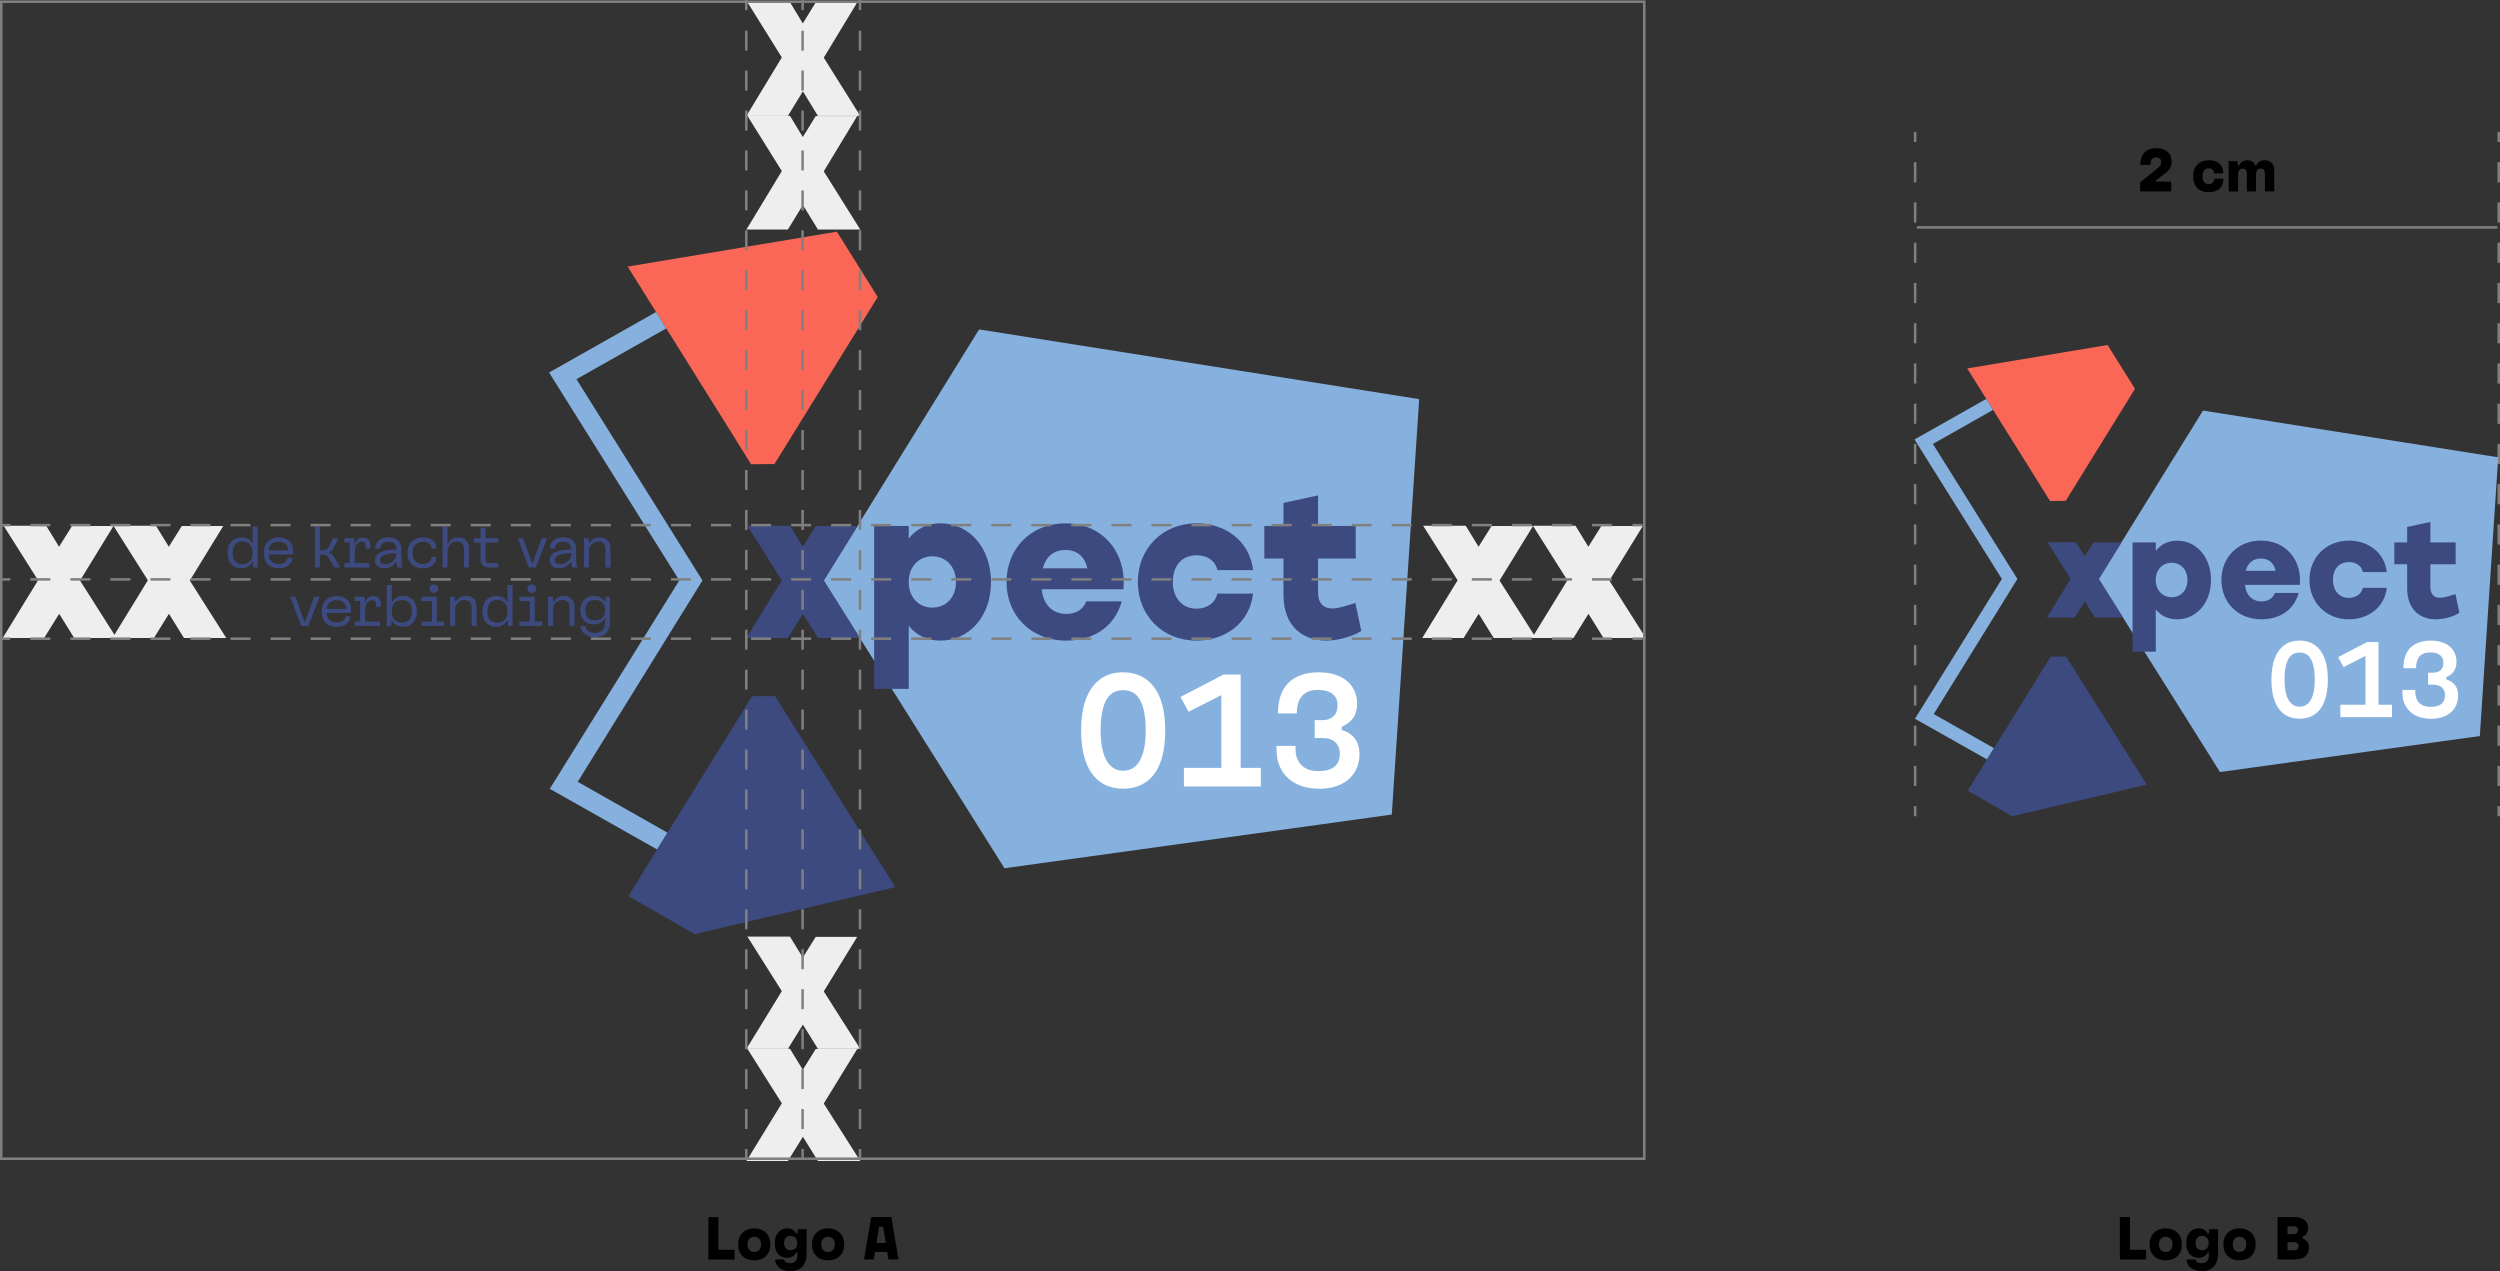 <?xml version="1.0" encoding="UTF-8"?>
<svg id="Laag_2" data-name="Laag 2" xmlns="http://www.w3.org/2000/svg" viewBox="0 0 990.22 503.48">
  <rect x="0" y="0" width="990.22" height="503.48" fill="#333333" stroke="none"/>
  <defs>
    <style>
      .cls-1 {
        stroke-dasharray: 0 0 7.93 7.93;
      }

      .cls-1, .cls-2, .cls-3, .cls-4, .cls-5 {
        fill: none;
        stroke: gray;
        stroke-miterlimit: 10;
      }

      .cls-2 {
        stroke-dasharray: 0 0 7.91 7.91;
      }

      .cls-4 {
        stroke-dasharray: 0 8;
      }

      .cls-6, .cls-7, .cls-8, .cls-9, .cls-10, .cls-11 {
        stroke-width: 0px;
      }

      .cls-7 {
        fill: #fa6756;
      }

      .cls-8 {
        fill: #86b1de;
      }

      .cls-9 {
        fill: #3d4a80;
      }

      .cls-10 {
        fill: #fff;
      }

      .cls-11 {
        fill: #eee;
      }

      .cls-5 {
        stroke-dasharray: 0 0 7.97 7.97;
      }
    </style>
  </defs>
  <g id="Laag_1-2" data-name="Laag 1">
    <g>
      <path class="cls-6" d="m284.55,482.07v12.96h6.41v3.84h-10.37v-16.8h3.96Z"/>
      <path class="cls-6" d="m292.85,490.2c.32-.78.77-1.44,1.33-1.98.57-.54,1.24-.96,2.03-1.25.78-.29,1.63-.43,2.54-.43s1.76.14,2.54.43c.78.29,1.46.7,2.03,1.25s1.01,1.2,1.33,1.98.48,1.66.48,2.65c0,1.04-.16,1.96-.48,2.75s-.76,1.46-1.33,1.99-1.24.94-2.03,1.21c-.79.27-1.63.41-2.54.41s-1.76-.14-2.54-.41c-.79-.27-1.46-.68-2.03-1.21-.57-.54-1.01-1.2-1.33-1.99-.32-.79-.48-1.71-.48-2.75s.16-1.88.48-2.65Zm8.38,1.33c-.14-.38-.34-.7-.59-.94-.25-.24-.53-.42-.85-.54s-.66-.18-1.03-.18-.69.06-1.02.18-.62.3-.86.54c-.25.24-.45.55-.59.94-.14.38-.22.84-.22,1.37s.07.96.22,1.33c.14.38.34.69.59.94s.54.43.86.54c.33.11.67.17,1.02.17.37,0,.71-.06,1.03-.17.32-.11.6-.29.85-.54s.44-.56.59-.94.22-.82.22-1.33-.07-.98-.22-1.37Z"/>
      <path class="cls-6" d="m310.54,498.87c.05.29.16.53.32.72.17.19.37.34.6.46.23.11.48.19.74.24s.51.07.73.07c.51,0,.95-.08,1.32-.24.37-.16.67-.38.9-.65.23-.27.4-.59.52-.95.11-.36.17-.74.17-1.14v-1.27h-.5c-.32.69-.81,1.21-1.46,1.56-.66.35-1.35.53-2.09.53-.59,0-1.18-.1-1.76-.29s-1.11-.52-1.58-.97-.85-1.06-1.14-1.81c-.29-.75-.43-1.69-.43-2.81,0-1.02.15-1.9.45-2.63.29-.73.68-1.33,1.15-1.8.47-.47,1-.82,1.6-1.03.59-.22,1.18-.32,1.78-.32.37,0,.73.04,1.09.12s.69.21,1,.38c.3.18.58.4.83.66s.44.57.59.92h.46l.17-1.75h3.5v9.48c0,1.15-.14,2.17-.42,3.06-.28.89-.69,1.63-1.23,2.23-.54.6-1.22,1.06-2.03,1.37-.81.31-1.73.47-2.77.47s-1.86-.13-2.6-.38-1.37-.6-1.86-1.02-.88-.91-1.14-1.46-.42-1.13-.47-1.74h3.6Zm5.02-7.78c-.14-.35-.34-.64-.57-.88-.24-.23-.53-.4-.85-.52-.33-.11-.67-.17-1.02-.17s-.68.06-1,.17c-.31.11-.58.28-.82.52-.23.23-.41.52-.54.88-.13.35-.19.78-.19,1.27s.06.9.19,1.26c.13.36.31.66.54.89.23.23.5.4.82.52s.64.17,1,.17.69-.06,1.02-.17.61-.28.85-.52c.24-.23.43-.52.57-.88.14-.35.22-.78.22-1.27s-.07-.92-.22-1.27Z"/>
      <path class="cls-6" d="m322.08,490.2c.32-.78.76-1.44,1.33-1.98s1.24-.96,2.03-1.25c.79-.29,1.63-.43,2.54-.43s1.76.14,2.54.43c.79.29,1.46.7,2.03,1.25.57.54,1.01,1.2,1.33,1.98.32.78.48,1.66.48,2.65,0,1.04-.16,1.96-.48,2.75-.32.79-.77,1.46-1.33,1.99-.57.54-1.24.94-2.03,1.21-.78.27-1.63.41-2.54.41s-1.76-.14-2.54-.41c-.78-.27-1.46-.68-2.03-1.21s-1.01-1.2-1.33-1.99-.48-1.71-.48-2.75.16-1.88.48-2.65Zm8.38,1.33c-.14-.38-.34-.7-.59-.94-.25-.24-.53-.42-.85-.54s-.66-.18-1.03-.18-.69.06-1.02.18c-.33.12-.62.3-.87.54-.25.24-.44.55-.59.94s-.21.84-.21,1.37.07.96.21,1.33.34.69.59.94.54.43.87.54c.33.11.67.17,1.02.17s.71-.06,1.03-.17c.32-.11.6-.29.85-.54s.45-.56.59-.94c.14-.38.21-.82.21-1.33s-.07-.98-.21-1.37Z"/>
      <path class="cls-6" d="m353.07,482.07l2.81,16.8h-3.98l-.48-3h-4.87l-.5,3h-3.84l2.9-16.8h7.97Zm-2.21,10.27l-1.03-6.43h-1.63l-1.08,6.43h3.74Z"/>
    </g>
    <g>
      <path class="cls-6" d="m843.61,482.07v12.96s6.41,0,6.41,0v3.84h-10.37v-16.8h3.96Z"/>
      <path class="cls-6" d="m851.91,490.2c.32-.78.76-1.44,1.33-1.98.57-.54,1.24-.96,2.03-1.25s1.63-.43,2.54-.43,1.76.14,2.54.43,1.46.7,2.03,1.25c.57.54,1.01,1.2,1.33,1.98.32.78.48,1.66.48,2.65,0,1.04-.16,1.96-.48,2.75-.32.79-.76,1.46-1.33,1.99-.57.54-1.24.94-2.03,1.21-.78.27-1.63.41-2.54.41s-1.76-.14-2.54-.41c-.78-.27-1.46-.68-2.03-1.21-.57-.54-1.01-1.2-1.33-1.99-.32-.79-.48-1.71-.48-2.75s.16-1.88.48-2.65Zm8.38,1.33c-.14-.38-.34-.7-.59-.94-.25-.24-.53-.42-.85-.54s-.66-.18-1.03-.18-.69.06-1.02.18c-.33.12-.62.3-.86.54-.25.24-.44.55-.59.94-.14.38-.22.84-.22,1.37s.07.96.22,1.33c.14.38.34.69.59.94s.54.43.86.54c.33.11.67.17,1.02.17s.71-.06,1.03-.17c.32-.11.6-.29.85-.54s.44-.56.59-.94c.14-.38.22-.82.22-1.33s-.07-.98-.22-1.37Z"/>
      <path class="cls-6" d="m869.6,498.87c.05.29.16.53.32.72.17.19.37.34.6.46.23.11.48.19.74.24s.51.07.73.07c.51,0,.95-.08,1.32-.24s.67-.38.9-.65c.23-.27.4-.59.52-.95.11-.36.17-.74.17-1.14v-1.27h-.5c-.32.69-.81,1.21-1.46,1.56-.66.35-1.35.53-2.09.53-.59,0-1.18-.1-1.76-.29-.58-.19-1.11-.52-1.58-.97-.47-.46-.85-1.06-1.14-1.81s-.43-1.69-.43-2.81c0-1.02.15-1.9.44-2.63.3-.73.68-1.33,1.15-1.8.47-.47,1-.82,1.6-1.03.59-.22,1.18-.32,1.78-.32.37,0,.73.04,1.09.12.36.08.69.21,1,.38.3.18.58.4.83.66s.44.57.59.92h.46l.17-1.75h3.5v9.48c0,1.15-.14,2.17-.42,3.06s-.69,1.63-1.24,2.23c-.54.6-1.22,1.06-2.03,1.37-.81.31-1.73.47-2.77.47s-1.86-.13-2.6-.38-1.36-.6-1.86-1.02-.88-.91-1.14-1.46-.42-1.13-.47-1.74h3.6Zm5.02-7.78c-.14-.35-.34-.64-.58-.88-.24-.23-.52-.4-.85-.52-.33-.11-.67-.17-1.02-.17s-.68.06-1,.17c-.31.11-.58.28-.82.52-.23.23-.41.52-.54.88-.13.35-.19.78-.19,1.27s.06.9.19,1.26c.13.36.31.66.54.89s.5.4.82.52c.31.11.64.17,1,.17s.69-.06,1.02-.17.61-.28.85-.52c.24-.23.43-.52.58-.88.14-.35.22-.78.22-1.27s-.07-.92-.22-1.27Z"/>
      <path class="cls-6" d="m881.14,490.2c.32-.78.76-1.44,1.33-1.98.57-.54,1.24-.96,2.03-1.25s1.63-.43,2.54-.43,1.76.14,2.54.43,1.46.7,2.03,1.25c.57.54,1.01,1.2,1.33,1.98.32.78.48,1.66.48,2.65,0,1.04-.16,1.96-.48,2.75-.32.79-.76,1.46-1.33,1.99-.57.54-1.24.94-2.03,1.21-.78.27-1.63.41-2.54.41s-1.76-.14-2.54-.41c-.78-.27-1.46-.68-2.03-1.21-.57-.54-1.01-1.2-1.33-1.99-.32-.79-.48-1.71-.48-2.75s.16-1.88.48-2.65Zm8.38,1.33c-.14-.38-.34-.7-.59-.94-.25-.24-.53-.42-.85-.54s-.66-.18-1.03-.18-.69.06-1.02.18c-.33.12-.62.3-.86.54-.25.24-.44.55-.59.94-.14.38-.22.84-.22,1.37s.07.96.22,1.33c.14.38.34.69.59.94s.54.43.86.54c.33.11.67.17,1.02.17s.71-.06,1.03-.17c.32-.11.6-.29.85-.54s.44-.56.59-.94c.14-.38.22-.82.22-1.33s-.07-.98-.22-1.37Z"/>
      <path class="cls-6" d="m908.65,482.07c1.73,0,3.08.36,4.07,1.08.98.72,1.48,1.8,1.48,3.24,0,.5-.06.94-.19,1.32-.13.38-.29.72-.49,1.01-.2.29-.43.53-.68.72-.26.19-.51.34-.77.43v.74c.32.1.63.24.94.43.3.19.57.44.79.73.22.3.4.64.54,1.03.14.39.2.84.2,1.36,0,.78-.13,1.47-.4,2.05-.26.58-.64,1.07-1.13,1.46-.49.39-1.08.69-1.79.89s-1.49.3-2.35.3h-6.77v-16.8h6.55Zm.41,6.68c.22-.06.42-.15.59-.28s.3-.29.4-.48c.1-.19.14-.43.14-.72s-.05-.53-.14-.73c-.1-.2-.23-.36-.4-.49-.17-.13-.36-.22-.59-.26-.22-.05-.46-.07-.72-.07h-2.28v3.12s2.25,0,2.25,0c.27,0,.52-.03.74-.08Zm.2,6.38c.25-.06.46-.15.64-.29s.32-.31.42-.53.16-.48.16-.8c0-.27-.05-.5-.16-.7-.1-.19-.24-.35-.42-.47-.18-.12-.38-.21-.62-.26-.24-.06-.5-.08-.77-.08h-2.45v3.22h2.4c.29,0,.56-.03.8-.08Z"/>
    </g>
    <g>
      <path class="cls-6" d="m854.54,66.72c.29-.22.52-.44.71-.66.18-.22.34-.43.46-.65s.2-.43.25-.65.07-.44.07-.66c0-.54-.18-.97-.53-1.28-.35-.31-.83-.47-1.44-.47-.35,0-.67.05-.95.16-.28.1-.52.28-.73.52s-.37.55-.48.92c-.11.38-.17.84-.17,1.38h-3.96c0-1.18.16-2.2.48-3.04.32-.84.76-1.53,1.32-2.06.56-.54,1.23-.93,2-1.18.78-.25,1.62-.37,2.53-.37,1.02,0,1.92.14,2.68.41.76.27,1.39.65,1.9,1.13.5.48.88,1.04,1.13,1.67s.37,1.31.37,2.03c0,.5-.05.96-.16,1.4-.1.44-.27.86-.49,1.26-.22.4-.51.78-.86,1.15-.35.37-.78.74-1.27,1.1l-3.67,2.71v.43h6.26v3.84h-12.29v-3.58l6.84-5.52Z"/>
      <path class="cls-6" d="m869.12,67.08c.31-.78.74-1.44,1.3-1.98.55-.54,1.21-.94,1.98-1.21.77-.27,1.61-.41,2.52-.41.86,0,1.65.11,2.35.32s1.3.54,1.79.97c.49.43.87.98,1.14,1.63.27.66.41,1.42.41,2.3h-3.62c0-.7-.2-1.22-.6-1.55-.4-.33-.9-.49-1.51-.49-.35,0-.68.06-.98.18-.3.12-.57.31-.8.56-.23.26-.41.58-.54.98-.13.4-.19.88-.19,1.44s.07,1.02.2,1.42c.14.4.31.72.53.97s.47.43.77.55c.3.12.6.18.9.18.4,0,.74-.06,1.02-.18.28-.12.51-.28.7-.48.18-.2.32-.43.4-.7s.12-.53.12-.8h3.62c0,.96-.14,1.78-.43,2.45-.29.67-.69,1.22-1.21,1.66-.52.43-1.14.75-1.87.95-.73.2-1.54.3-2.44.3-.83,0-1.61-.13-2.34-.38-.73-.26-1.36-.65-1.91-1.18-.54-.53-.97-1.19-1.28-1.99-.31-.8-.47-1.74-.47-2.81s.16-1.93.47-2.71Z"/>
      <path class="cls-6" d="m886.26,63.81l.17,1.75h.46c.35-.72.79-1.25,1.31-1.58.52-.34,1.16-.5,1.93-.5.42,0,.79.04,1.12.13s.62.22.88.4.47.39.65.65c.18.26.32.56.43.91h.43c.3-.74.74-1.27,1.31-1.6.57-.33,1.26-.49,2.08-.49.62,0,1.17.1,1.63.29.46.19.86.46,1.18.82.32.35.56.77.72,1.26s.24,1.04.24,1.64v8.33h-3.7v-7.01c0-.35-.04-.66-.12-.91s-.2-.47-.35-.64-.33-.29-.54-.37-.44-.12-.7-.12c-.54,0-.98.19-1.31.58-.33.38-.49,1.1-.49,2.14v6.34h-3.62v-7.01c0-.35-.04-.66-.12-.91s-.2-.47-.35-.64c-.15-.17-.34-.29-.55-.37-.22-.08-.45-.12-.71-.12-.27,0-.52.04-.74.13-.22.09-.41.24-.56.44s-.27.49-.36.84c-.09.35-.13.78-.13,1.3v6.34h-3.7v-12h3.53Z"/>
    </g>
    <polygon class="cls-7" points="297.52 183.88 248.61 105.59 331.48 91.76 347.65 117.64 306.75 183.81 297.52 183.88"/>
    <g>
      <polygon class="cls-8" points="387.81 130.48 326.26 229.93 397.85 343.9 551.27 322.64 562.12 158.09 387.81 130.48"/>
      <polygon class="cls-8" points="228.33 150.19 263.9 130.07 259.85 123.59 217.48 147.55 269.06 229.9 217.76 312.44 260.31 336.48 264.42 329.83 228.83 309.67 278.24 229.91 278.14 229.9 278.24 229.9 228.33 150.19"/>
    </g>
    <g>
      <path class="cls-10" d="m428.72,282.43c.34-2.11.83-4.02,1.49-5.73.65-1.71,1.46-3.21,2.41-4.5.95-1.29,2.04-2.37,3.26-3.26,1.22-.89,2.59-1.55,4.08-1.99,1.5-.44,3.13-.66,4.91-.66,2.62,0,4.96.51,7.03,1.52,2.07,1.01,3.82,2.48,5.26,4.4,1.43,1.92,2.52,4.32,3.26,7.19.74,2.87,1.11,6.19,1.11,9.94,0,2.45-.16,4.73-.47,6.84-.32,2.11-.79,4.02-1.43,5.73-.63,1.71-1.42,3.21-2.34,4.5-.93,1.29-2.02,2.37-3.26,3.26-1.25.89-2.63,1.56-4.15,2.03-1.52.46-3.19.7-5,.7-2.7,0-5.09-.51-7.16-1.52-2.07-1.01-3.81-2.5-5.22-4.47-1.41-1.96-2.48-4.38-3.2-7.25-.72-2.87-1.08-6.14-1.08-9.82,0-2.49.17-4.79.51-6.9Zm24.48-.35c-.4-2-.98-3.66-1.74-4.97-.76-1.31-1.69-2.26-2.79-2.85-1.1-.59-2.37-.89-3.8-.89s-2.7.3-3.8.89c-1.1.59-2.03,1.54-2.79,2.85-.76,1.31-1.34,2.97-1.74,4.97-.4,2.01-.6,4.42-.6,7.25,0,2.41.18,4.59.54,6.56.36,1.96.9,3.63,1.61,5,.72,1.37,1.65,2.45,2.79,3.23,1.14.78,2.47,1.17,3.99,1.17,1.01,0,1.94-.17,2.79-.51.84-.34,1.6-.83,2.28-1.49.68-.65,1.26-1.46,1.74-2.41.49-.95.89-2,1.2-3.17.32-1.16.55-2.45.7-3.86.15-1.41.22-2.92.22-4.53,0-2.83-.2-5.25-.6-7.25Z"/>
      <path class="cls-10" d="m483.75,304.16v-28.82s-12.98,6.59-12.98,6.59l-3.17-5.89,17.04-8.87h6.78v36.98s7.98,0,7.98,0v7.35h-30.46v-7.35h14.82Z"/>
      <path class="cls-10" d="m505.6,296.24v-.82h7.54v1.2c0,2.7.78,4.84,2.34,6.43,1.56,1.58,3.82,2.37,6.78,2.37,1.48,0,2.74-.16,3.8-.47,1.06-.32,1.93-.78,2.63-1.39.7-.61,1.2-1.34,1.52-2.19.32-.84.47-1.79.48-2.85,0-1.82-.57-3.3-1.71-4.46-1.14-1.16-2.89-1.74-5.26-1.74h-2.98v-7.09h2.91c1.1,0,2.03-.15,2.79-.44.76-.29,1.39-.71,1.9-1.24.51-.53.88-1.16,1.11-1.9.23-.74.35-1.53.35-2.37,0-1.9-.67-3.38-2-4.43-1.33-1.06-3.26-1.58-5.79-1.58-1.44,0-2.67.2-3.7.6-1.03.4-1.9,1-2.6,1.8-.7.8-1.21,1.78-1.55,2.95-.34,1.16-.51,2.48-.51,3.96h-7.47c0-2.74.37-5.14,1.11-7.19.74-2.05,1.8-3.74,3.2-5.07,1.39-1.33,3.08-2.33,5.07-3.01,1.98-.67,4.22-1.01,6.71-1.01s4.82.33,6.75.98c1.92.65,3.51,1.55,4.78,2.69,1.27,1.14,2.21,2.47,2.82,3.99.61,1.52.92,3.12.92,4.81,0,1.1-.13,2.11-.38,3.04-.25.93-.63,1.76-1.14,2.5-.51.74-1.14,1.4-1.9,1.99-.76.59-1.65,1.12-2.66,1.58v1.27c1.39.42,2.54.98,3.45,1.68.91.7,1.62,1.47,2.15,2.31.53.85.9,1.74,1.11,2.69.21.95.32,1.87.32,2.76,0,1.9-.33,3.68-.98,5.35-.65,1.67-1.64,3.12-2.94,4.37-1.31,1.25-2.97,2.24-4.97,2.98-2.01.74-4.36,1.11-7.06,1.11-2.49,0-4.77-.34-6.84-1.01-2.07-.68-3.84-1.67-5.32-2.98-1.48-1.31-2.64-2.91-3.48-4.81-.84-1.9-1.27-4.09-1.27-6.59v-.76Z"/>
    </g>
    <g>
      <path class="cls-9" d="m90.55,216.39c.28-.76.66-1.41,1.15-1.92.49-.52,1.07-.92,1.75-1.19.68-.28,1.41-.42,2.2-.42.85,0,1.64.17,2.39.5.74.33,1.36.92,1.85,1.77h.28l-.09-1.71v-4.87h1.99v16.22h-1.78l-.12-2.04h-.28c-.54.87-1.19,1.48-1.94,1.83-.75.36-1.54.53-2.37.53-.79,0-1.51-.13-2.18-.39-.66-.26-1.24-.65-1.73-1.16-.49-.51-.87-1.14-1.14-1.9-.27-.76-.41-1.64-.41-2.64s.14-1.84.42-2.61Zm9.2.47c-.22-.57-.51-1.03-.88-1.39s-.8-.61-1.3-.76c-.49-.15-1.01-.23-1.55-.23s-1.07.09-1.55.26c-.48.17-.89.44-1.24.81s-.62.84-.81,1.41c-.19.57-.29,1.25-.29,2.04s.1,1.46.29,2.03c.19.56.46,1.03.81,1.39s.76.63,1.24.8c.48.17,1,.25,1.55.25s1.06-.08,1.55-.23c.49-.15.93-.41,1.3-.76.37-.36.66-.81.88-1.38.22-.56.32-1.26.32-2.1s-.11-1.56-.32-2.13Z"/>
      <path class="cls-9" d="m107.99,224.72c-.73-.25-1.36-.63-1.88-1.14s-.91-1.15-1.19-1.91c-.28-.76-.42-1.66-.42-2.7s.14-1.86.43-2.62.69-1.39,1.21-1.91c.52-.52,1.15-.91,1.89-1.18.74-.27,1.57-.41,2.48-.41.74,0,1.45.11,2.12.34.67.22,1.26.56,1.77,1.02.51.46.91,1.02,1.2,1.69.29.67.44,1.46.44,2.37,0,.22,0,.44-.02.67-.02.23-.04.45-.07.65h-9.5c0,.63.11,1.19.32,1.66.22.47.51.87.87,1.18.36.32.78.55,1.25.71.47.15.97.23,1.49.23.6,0,1.12-.07,1.55-.21.43-.14.79-.32,1.07-.56s.49-.49.64-.78.25-.57.31-.85h1.95c-.14.74-.37,1.37-.68,1.89-.32.52-.71.94-1.19,1.26-.48.32-1.02.56-1.63.72-.61.15-1.26.23-1.96.23-.9,0-1.71-.12-2.44-.37Zm6.18-6.72c0-.48-.08-.93-.23-1.34-.15-.42-.39-.78-.7-1.09s-.7-.55-1.16-.73-1-.27-1.62-.27c-.54,0-1.05.07-1.53.2-.48.13-.9.34-1.25.61-.36.28-.64.63-.86,1.07-.22.43-.34.95-.37,1.55h7.72Z"/>
      <path class="cls-9" d="m129.37,219.97c-.27-.2-.65-.3-1.15-.3h-1.51v5.1h-1.99v-16.22h1.99v9.41s1.51,0,1.51,0c.48,0,.88-.1,1.19-.29.32-.19.6-.55.85-1.08l1.62-3.41h2.15l-1.62,3.34c-.19.37-.36.68-.51.93-.15.25-.31.45-.47.61s-.33.29-.51.37c-.18.08-.38.14-.61.17v.32c.25.03.46.1.65.21.19.11.36.25.52.42.16.17.32.37.49.61.16.24.34.51.52.82l2.32,3.78h-2.39l-2.2-3.75c-.29-.49-.58-.84-.85-1.04Z"/>
      <path class="cls-9" d="m138.51,223.06v-8.16s-2.11,0-2.11,0v-1.71h3.89l.19,1.95h.28c.11-.39.27-.72.47-1s.45-.5.72-.67c.27-.17.56-.3.86-.38.3-.08.61-.13.92-.13.94,0,1.68.25,2.2.76.52.51.79,1.34.79,2.48,0,.17,0,.34-.01.52,0,.18-.03.37-.06.57h-1.85c.02-.12.03-.24.03-.36s.01-.23.01-.34c0-.77-.15-1.31-.45-1.6s-.71-.44-1.24-.44c-.37,0-.72.09-1.04.27s-.61.45-.85.82c-.24.37-.43.85-.56,1.42-.13.58-.2,1.27-.2,2.07v3.92h5.82v1.71h-9.92v-1.71h2.11Z"/>
      <path class="cls-9" d="m150.82,224.91c-.46-.12-.86-.32-1.2-.58-.34-.26-.61-.59-.81-1-.2-.4-.3-.88-.3-1.44,0-.45.1-.92.29-1.41.19-.49.59-.95,1.19-1.37s1.46-.76,2.57-1.03c1.11-.27,2.58-.41,4.4-.41v-.42c0-.36-.06-.69-.17-1.01-.12-.32-.3-.6-.54-.86-.25-.25-.57-.46-.97-.6-.4-.15-.9-.22-1.48-.22-.54,0-1.01.07-1.41.21-.4.14-.74.33-1.01.57-.27.24-.47.53-.6.86-.13.33-.2.69-.2,1.08h-1.99c0-.76.15-1.41.44-1.97.29-.56.68-1.02,1.16-1.38.48-.36,1.03-.63,1.65-.81.62-.18,1.25-.27,1.9-.27.96,0,1.77.12,2.43.35s1.2.56,1.62.97c.42.42.72.91.9,1.48.19.57.28,1.2.28,1.9v3.04c0,.57.01,1.07.03,1.48s.06.79.1,1.11.1.61.16.86c.06.25.12.49.19.72h-2.04c-.12-.31-.21-.67-.27-1.09-.05-.42-.09-.79-.1-1.11h-.25c-.36.71-.93,1.31-1.73,1.8-.8.49-1.72.73-2.77.73-.51,0-1-.06-1.46-.19Zm3.45-1.8c.54-.21,1.01-.48,1.4-.82s.71-.71.94-1.12c.23-.41.35-.82.35-1.24v-.81c-1.27.02-2.32.1-3.15.27s-1.49.36-1.98.6c-.49.24-.83.52-1.02.83-.19.32-.29.65-.29.98,0,.56.19.97.58,1.23.39.26.87.39,1.46.39s1.17-.1,1.71-.31Z"/>
      <path class="cls-9" d="m161.85,216.36c.29-.76.71-1.39,1.24-1.91.53-.52,1.17-.91,1.9-1.18.73-.27,1.54-.41,2.42-.41.8,0,1.54.09,2.21.27.67.18,1.25.45,1.73.81.48.36.85.82,1.11,1.38.26.56.39,1.21.39,1.97h-1.95c0-.85-.32-1.51-.96-1.99s-1.46-.72-2.47-.72c-.56,0-1.08.09-1.58.27-.49.18-.93.45-1.3.82s-.66.83-.88,1.39-.32,1.2-.32,1.95.1,1.39.31,1.93c.21.55.49,1,.85,1.37.35.36.76.63,1.23.81.46.18.95.27,1.46.27.7,0,1.28-.08,1.75-.25.47-.17.85-.39,1.14-.66s.49-.57.6-.9.17-.66.17-.98h1.95c0,.79-.15,1.46-.44,2.03-.29.56-.69,1.03-1.18,1.4-.49.37-1.07.65-1.71.82s-1.33.27-2.04.27c-.88,0-1.7-.12-2.44-.37-.75-.25-1.39-.63-1.92-1.14-.53-.51-.95-1.15-1.25-1.91-.3-.76-.45-1.66-.45-2.7s.15-1.86.44-2.62Z"/>
      <path class="cls-9" d="m177.28,208.55v4.87s-.07,1.69-.07,1.69h.37c.35-.8.88-1.38,1.59-1.73.7-.35,1.51-.52,2.42-.52.65,0,1.23.1,1.75.31s.96.5,1.32.88c.36.38.64.83.83,1.37.19.53.29,1.12.29,1.77v7.58h-1.99v-7c0-.57-.05-1.07-.16-1.48-.11-.42-.28-.76-.52-1.02s-.54-.46-.92-.59-.82-.2-1.34-.2-1.01.1-1.45.3-.82.48-1.14.83c-.32.36-.56.78-.73,1.26-.17.49-.26,1.02-.26,1.61v6.28h-1.99v-16.22h1.99Z"/>
      <path class="cls-9" d="m190.32,214.9h-2.55v-1.71h2.55v-4.17h1.99v4.17h5.07v1.71h-5.07v6.49c0,.6.13,1.03.38,1.29s.73.38,1.42.38h3.27v1.71h-3.57c-.65,0-1.2-.08-1.64-.25-.45-.17-.81-.4-1.08-.7-.27-.29-.47-.64-.59-1.04-.12-.4-.19-.83-.19-1.3v-6.58Z"/>
      <path class="cls-9" d="m207.19,213.19l3.5,9.87h.3l3.57-9.87h2.11l-4.47,11.58h-2.78l-4.33-11.58h2.11Z"/>
      <path class="cls-9" d="m220.05,224.91c-.46-.12-.86-.32-1.2-.58-.34-.26-.61-.59-.81-1-.2-.4-.3-.88-.3-1.44,0-.45.1-.92.29-1.41.19-.49.59-.95,1.19-1.37s1.46-.76,2.57-1.03c1.11-.27,2.58-.41,4.4-.41v-.42c0-.36-.06-.69-.17-1.01-.12-.32-.3-.6-.54-.86-.25-.25-.57-.46-.97-.6-.4-.15-.9-.22-1.48-.22-.54,0-1.01.07-1.41.21-.4.14-.74.33-1.01.57-.27.24-.47.53-.6.86-.13.33-.2.69-.2,1.08h-1.99c0-.76.15-1.41.44-1.97.29-.56.68-1.02,1.16-1.38.48-.36,1.03-.63,1.65-.81.62-.18,1.25-.27,1.9-.27.96,0,1.77.12,2.43.35s1.2.56,1.62.97c.42.42.72.91.9,1.48.19.57.28,1.2.28,1.9v3.04c0,.57.01,1.07.03,1.48s.06.79.1,1.11.1.61.16.86c.06.25.12.49.19.72h-2.04c-.12-.31-.21-.67-.27-1.09-.05-.42-.09-.79-.1-1.11h-.25c-.36.71-.93,1.31-1.73,1.8-.8.49-1.72.73-2.77.73-.51,0-1-.06-1.46-.19Zm3.45-1.8c.54-.21,1.01-.48,1.4-.82s.71-.71.94-1.12c.23-.41.35-.82.35-1.24v-.81c-1.27.02-2.32.1-3.15.27s-1.49.36-1.98.6c-.49.24-.83.52-1.02.83-.19.32-.29.65-.29.98,0,.56.19.97.58,1.23.39.26.87.39,1.46.39s1.17-.1,1.71-.31Z"/>
      <path class="cls-9" d="m233.14,213.19l.16,1.92h.3c.37-.8.9-1.38,1.6-1.73.7-.35,1.5-.52,2.41-.52.65,0,1.23.1,1.75.31s.96.5,1.32.88c.36.38.64.83.83,1.37.19.53.29,1.12.29,1.77v7.58h-1.99v-7c0-.57-.05-1.07-.16-1.48-.11-.42-.28-.76-.52-1.02s-.54-.46-.92-.59-.82-.2-1.34-.2-1.01.1-1.45.3-.82.48-1.14.83c-.32.36-.56.78-.73,1.26-.17.49-.26,1.02-.26,1.61v6.28h-1.99v-11.58h1.83Z"/>
      <path class="cls-9" d="m117.06,236.36l3.5,9.87h.3l3.57-9.87h2.11l-4.47,11.58h-2.78l-4.33-11.58h2.11Z"/>
      <path class="cls-9" d="m130.97,247.89c-.73-.25-1.36-.63-1.88-1.14-.52-.51-.91-1.15-1.19-1.91-.28-.77-.42-1.66-.42-2.7s.14-1.86.43-2.62c.29-.76.69-1.39,1.21-1.91.52-.52,1.15-.91,1.89-1.18s1.57-.41,2.48-.41c.74,0,1.45.11,2.12.34s1.26.56,1.77,1.02c.51.46.91,1.02,1.2,1.69.29.67.44,1.46.44,2.38,0,.22,0,.44-.02.67-.02.23-.04.45-.07.65h-9.5c0,.63.11,1.19.32,1.66.22.47.51.87.87,1.18.36.32.78.55,1.25.71.47.15.97.23,1.49.23.6,0,1.12-.07,1.55-.21.43-.14.79-.32,1.07-.56.28-.23.49-.49.64-.78s.25-.57.31-.85h1.95c-.14.74-.37,1.37-.68,1.89-.32.52-.71.94-1.19,1.26-.48.32-1.02.56-1.63.72-.61.15-1.26.23-1.96.23-.9,0-1.71-.12-2.44-.37Zm6.18-6.72c0-.48-.08-.93-.23-1.34-.15-.42-.39-.78-.7-1.09s-.69-.55-1.16-.73-1-.27-1.62-.27c-.54,0-1.05.07-1.53.2-.48.13-.9.34-1.25.61-.36.28-.64.63-.86,1.07s-.34.95-.37,1.55h7.72Z"/>
      <path class="cls-9" d="m142.64,246.23v-8.16s-2.11,0-2.11,0v-1.72h3.89l.19,1.95h.28c.11-.39.27-.72.47-1s.45-.5.72-.67c.27-.17.56-.3.86-.38s.61-.13.92-.13c.94,0,1.68.25,2.2.76.52.51.79,1.34.79,2.48,0,.17,0,.34-.01.52,0,.18-.03.37-.06.57h-1.85c.02-.12.03-.24.03-.36s.01-.23.01-.34c0-.77-.15-1.31-.45-1.6-.3-.29-.71-.44-1.24-.44-.37,0-.72.09-1.04.27s-.61.45-.85.82c-.24.37-.43.85-.56,1.42-.13.58-.2,1.27-.2,2.07v3.92s5.82,0,5.82,0v1.71h-9.92v-1.71h2.11Z"/>
      <path class="cls-9" d="m155.08,245.99l-.12,1.95h-1.78v-16.22h1.99v4.87l-.09,1.85h.28c.51-.9,1.14-1.52,1.9-1.88.76-.35,1.58-.53,2.46-.53.77,0,1.49.14,2.15.41s1.24.67,1.71,1.19c.48.53.85,1.16,1.12,1.91.27.75.41,1.61.41,2.58s-.14,1.89-.42,2.65c-.28.76-.66,1.41-1.16,1.92-.49.52-1.08.91-1.75,1.17-.67.26-1.41.39-2.21.39s-1.54-.17-2.31-.51c-.76-.34-1.4-.93-1.91-1.76h-.28Zm7.75-5.86c-.19-.57-.46-1.04-.81-1.41s-.76-.64-1.24-.81-1-.26-1.55-.26-1.06.08-1.55.23c-.49.15-.93.41-1.3.76-.37.36-.66.82-.88,1.39-.22.57-.32,1.28-.32,2.13s.11,1.53.32,2.1c.22.56.51,1.02.88,1.38.37.36.8.61,1.3.76.49.15,1.01.23,1.55.23s1.07-.08,1.55-.25c.48-.17.89-.44,1.24-.8.35-.36.62-.83.81-1.39.19-.56.29-1.24.29-2.03s-.1-1.47-.29-2.04Z"/>
      <path class="cls-9" d="m171.07,246.23v-8.16s-4.15,0-4.15,0v-1.72h6.09v9.87s2.94,0,2.94,0v1.71h-9.04v-1.71h4.15Zm-.79-13.74c.08-.2.19-.37.34-.52.15-.15.32-.26.53-.35s.45-.13.73-.13c.54,0,.96.15,1.26.46s.45.7.45,1.16c0,.26-.04.5-.12.72-.08.22-.19.4-.34.54-.15.15-.32.26-.53.35s-.45.13-.73.13c-.54,0-.96-.15-1.26-.46-.3-.31-.45-.73-.45-1.25,0-.23.04-.45.12-.65Z"/>
      <path class="cls-9" d="m180.13,236.36l.16,1.92h.3c.37-.8.9-1.38,1.6-1.73s1.5-.52,2.41-.52c.65,0,1.23.1,1.75.31s.96.5,1.32.88c.36.38.64.83.83,1.37.19.53.29,1.12.29,1.77v7.58h-1.99v-7c0-.57-.05-1.07-.16-1.48s-.28-.76-.52-1.02c-.24-.26-.54-.46-.91-.59s-.82-.2-1.34-.2-1.01.1-1.45.3-.82.48-1.14.83c-.32.36-.56.78-.73,1.26-.17.49-.26,1.02-.26,1.61v6.28h-1.99v-11.58h1.83Z"/>
      <path class="cls-9" d="m191.48,239.56c.28-.76.66-1.41,1.15-1.92s1.07-.92,1.75-1.19c.68-.28,1.41-.42,2.2-.42.85,0,1.64.17,2.39.5s1.36.92,1.85,1.77h.28l-.09-1.72v-4.87h1.99v16.22h-1.78l-.12-2.04h-.28c-.54.87-1.19,1.48-1.93,1.83-.75.36-1.54.53-2.37.53-.79,0-1.51-.13-2.18-.39-.66-.26-1.24-.65-1.73-1.16s-.86-1.14-1.13-1.9c-.27-.76-.41-1.64-.41-2.64s.14-1.84.42-2.61Zm9.2.48c-.22-.57-.51-1.03-.88-1.39-.37-.36-.8-.61-1.3-.76-.49-.15-1.01-.23-1.55-.23s-1.07.09-1.55.26c-.48.17-.89.44-1.24.81-.35.37-.62.84-.81,1.41s-.29,1.25-.29,2.04.1,1.46.29,2.03c.19.56.46,1.03.81,1.39.35.36.76.63,1.24.8.48.17,1,.25,1.55.25s1.06-.08,1.55-.23c.49-.15.93-.41,1.3-.76.37-.36.66-.81.88-1.38.22-.56.32-1.26.32-2.1s-.11-1.56-.32-2.13Z"/>
      <path class="cls-9" d="m209.85,246.23v-8.16s-4.15,0-4.15,0v-1.72h6.09v9.87s2.94,0,2.94,0v1.71h-9.04v-1.71h4.15Zm-.79-13.74c.08-.2.19-.37.34-.52.15-.15.32-.26.53-.35s.45-.13.73-.13c.54,0,.96.15,1.26.46s.45.7.45,1.16c0,.26-.04.5-.12.72-.08.22-.19.4-.34.54-.15.15-.32.26-.53.35s-.45.13-.73.13c-.54,0-.96-.15-1.26-.46-.3-.31-.45-.73-.45-1.25,0-.23.04-.45.12-.65Z"/>
      <path class="cls-9" d="m218.91,236.36l.16,1.92h.3c.37-.8.9-1.38,1.6-1.73s1.5-.52,2.41-.52c.65,0,1.23.1,1.75.31s.96.5,1.32.88c.36.38.64.83.83,1.37.19.53.29,1.12.29,1.77v7.58h-1.99v-7c0-.57-.05-1.07-.16-1.48s-.28-.76-.52-1.02c-.24-.26-.54-.46-.91-.59s-.82-.2-1.34-.2-1.01.1-1.45.3-.82.48-1.14.83c-.32.36-.56.78-.73,1.26-.17.49-.26,1.02-.26,1.61v6.28h-1.99v-11.58h1.83Z"/>
      <path class="cls-9" d="m231.79,247.94c.05.32.15.65.3.97s.38.62.68.89c.3.27.68.49,1.15.66s1.02.25,1.67.25c.56,0,1.08-.07,1.58-.22.49-.15.93-.38,1.3-.71s.66-.74.88-1.24c.22-.5.32-1.1.32-1.8l.07-1.74h-.28c-.53.85-1.16,1.45-1.89,1.8s-1.5.52-2.31.52-1.51-.12-2.17-.36c-.66-.24-1.23-.59-1.71-1.07-.49-.47-.86-1.06-1.13-1.76-.27-.7-.41-1.52-.41-2.44s.14-1.69.42-2.4c.28-.7.66-1.3,1.15-1.78s1.07-.86,1.74-1.11c.67-.25,1.4-.38,2.19-.38.42,0,.82.04,1.2.12.39.08.76.2,1.11.38.36.18.68.41.98.71.3.29.58.65.82,1.07h.28l.12-1.95h1.78v9.87c0,1.07-.15,1.99-.44,2.77-.29.78-.71,1.42-1.24,1.93-.53.51-1.17.89-1.91,1.14-.74.25-1.55.37-2.43.37-.73,0-1.41-.09-2.06-.28s-1.23-.46-1.75-.83c-.52-.37-.95-.84-1.29-1.4-.34-.56-.56-1.22-.67-1.98h1.95Zm7.54-8.14c-.21-.52-.49-.93-.86-1.25-.36-.32-.78-.54-1.26-.68-.48-.14-.98-.21-1.51-.21-.56,0-1.07.08-1.55.23-.48.15-.89.4-1.23.73-.34.33-.61.75-.8,1.26s-.29,1.12-.29,1.83.1,1.3.29,1.81.46.93.8,1.25c.34.32.75.56,1.23.72.48.15,1,.23,1.55.23.52,0,1.03-.07,1.51-.21.48-.14.9-.37,1.26-.68s.65-.73.86-1.24c.21-.51.31-1.14.31-1.88s-.1-1.39-.31-1.91Z"/>
    </g>
    <polygon class="cls-9" points="297.88 275.76 248.91 354.89 275.09 369.99 354.61 351.36 306.98 275.73 297.88 275.76"/>
    <path class="cls-9" d="m392.53,230.51c0,13.71-8.71,23.23-20.01,23.23-5.65,0-9.68-2.34-12.58-5.81v24.93h-13.71v-64.54h13.71v5c2.82-3.63,7.02-6.05,12.66-6.05,11.05,0,19.93,9.44,19.93,23.23Zm-13.88,0c0-6.13-4.03-10.16-9.36-10.16s-9.36,4.03-9.36,10.16,4.03,10.16,9.36,10.16,9.36-3.95,9.36-10.16Z"/>
    <path class="cls-9" d="m444.98,233.41h-32.35c.64,6.86,5,9.76,9.76,9.76,3.71,0,6.78-1.77,7.82-5h14.12c-3.07,10.97-12.34,15.57-21.94,15.57-14.2,0-23.72-10.08-23.72-23.23s9.6-23.23,23.39-23.23c14.68,0,24.28,11.54,22.91,26.14Zm-31.95-8.31h17.67c-.89-4.28-3.79-7.26-8.71-7.26s-7.82,2.98-8.95,7.26Z"/>
    <path class="cls-9" d="m450.67,230.51c0-13.15,9.68-23.23,23.31-23.23,11.05,0,20.97,6.7,22.35,18.55h-14.12c-1.05-4.28-4.6-5.89-8.23-5.89-6.05,0-9.44,4.36-9.44,10.57s3.63,10.57,9.36,10.57c3.71,0,7.26-1.77,8.31-5.97h14.12c-1.45,12.26-11.62,18.63-22.43,18.63-13.55,0-23.23-10.08-23.23-23.23Z"/>
    <path class="cls-9" d="m539.18,249.87c-2.5,1.77-8.31,3.87-13.88,3.87-8.55,0-16.94-5-16.94-18.23v-14.28h-7.58v-12.91h7.58v-9.12l13.71-2.98v12.1h14.92v12.91h-14.92v13.47c0,4.28,2.18,6.29,5.65,6.29,2.42,0,5.32-.97,9.12-2.18l2.34,11.05Z"/>
    <polygon class="cls-9" points="296.03 208.25 312.89 208.25 317.98 216.55 323.11 208.34 339.7 208.34 326.28 229.95 340.59 252.71 323.98 252.71 318.02 243.11 312.07 252.71 295.65 252.71 309.67 229.85 296.03 208.25"/>
    <polygon class="cls-11" points="44.93 208.25 61.78 208.25 66.87 216.55 72.01 208.34 88.43 208.34 75.18 229.95 89.63 252.71 72.87 252.71 66.92 243.11 60.96 252.71 44.54 252.71 58.56 229.85 44.93 208.25"/>
    <polygon class="cls-11" points="1.44 208.25 18.3 208.25 23.39 216.55 28.53 208.34 44.95 208.34 31.7 229.95 46.15 252.71 29.39 252.71 23.44 243.11 17.48 252.71 1.06 252.71 15.08 229.85 1.44 208.25"/>
    <polygon class="cls-11" points="607.18 208.25 624.04 208.25 629.13 216.55 634.27 208.34 650.69 208.34 637.44 229.95 651.89 252.71 635.13 252.71 629.18 243.11 623.22 252.71 606.8 252.71 620.82 229.85 607.18 208.25"/>
    <polygon class="cls-11" points="563.7 208.25 580.56 208.25 585.65 216.55 590.78 208.34 607.21 208.34 593.95 229.95 608.41 252.71 591.65 252.71 585.69 243.11 579.74 252.71 563.32 252.71 577.34 229.85 563.7 208.25"/>
    <polygon class="cls-11" points="296.03 45.86 312.89 45.86 317.98 54.28 323.11 45.96 339.54 45.96 326.28 67.86 340.74 90.92 323.98 90.92 318.02 81.19 312.07 90.92 295.65 90.92 309.67 67.76 296.03 45.86"/>
    <polygon class="cls-11" points="296.03 .85 312.89 .85 317.98 9.27 323.11 .94 339.54 .94 326.28 22.84 340.74 45.91 323.98 45.91 318.02 36.17 312.07 45.91 295.65 45.91 309.67 22.74 296.03 .85"/>
    <polygon class="cls-11" points="296.03 415.4 312.89 415.4 317.98 423.71 323.11 415.49 339.54 415.49 326.28 437.1 340.74 459.86 323.98 459.86 318.02 450.26 312.07 459.86 295.65 459.86 309.67 437.01 296.03 415.4"/>
    <polygon class="cls-11" points="296.03 370.98 312.89 370.98 317.98 379.28 323.11 371.07 339.54 371.07 326.28 392.68 340.74 415.44 323.98 415.44 318.02 405.84 312.07 415.44 295.65 415.44 309.67 392.58 296.03 370.98"/>
    <rect class="cls-4" x="89.71" y="91.19" width="473.67" height="279.33"/>
    <rect class="cls-3" x=".5" y=".68" width="650.78" height="458.28"/>
    <g>
      <line class="cls-3" x1=".07" y1="229.49" x2="4.07" y2="229.49"/>
      <line class="cls-1" x1="12" y1="229.49" x2="642.64" y2="229.49"/>
      <line class="cls-3" x1="646.61" y1="229.49" x2="650.61" y2="229.49"/>
    </g>
    <g>
      <line class="cls-3" x1=".07" y1="207.99" x2="4.07" y2="207.99"/>
      <line class="cls-1" x1="12" y1="207.99" x2="642.64" y2="207.99"/>
      <line class="cls-3" x1="646.61" y1="207.99" x2="650.61" y2="207.99"/>
    </g>
    <g>
      <line class="cls-3" x1=".07" y1="252.98" x2="4.07" y2="252.98"/>
      <line class="cls-1" x1="12" y1="252.98" x2="642.64" y2="252.98"/>
      <line class="cls-3" x1="646.61" y1="252.98" x2="650.61" y2="252.98"/>
    </g>
    <g>
      <line class="cls-3" x1="317.9" y1="459.1" x2="317.9" y2="455.1"/>
      <line class="cls-2" x1="317.9" y1="447.19" x2="317.9" y2="7.96"/>
      <line class="cls-3" x1="317.9" y1="4" x2="317.9"/>
    </g>
    <g>
      <line class="cls-3" x1="295.6" y1="459.1" x2="295.6" y2="455.1"/>
      <line class="cls-2" x1="295.6" y1="447.19" x2="295.6" y2="7.96"/>
      <line class="cls-3" x1="295.6" y1="4" x2="295.6"/>
    </g>
    <g>
      <line class="cls-3" x1="340.63" y1="459.1" x2="340.63" y2="455.1"/>
      <line class="cls-2" x1="340.63" y1="447.19" x2="340.63" y2="7.96"/>
      <line class="cls-3" x1="340.63" y1="4" x2="340.63"/>
    </g>
    <g>
      <g>
        <line class="cls-3" x1="758.56" y1="323.29" x2="758.56" y2="319.29"/>
        <line class="cls-5" x1="758.56" y1="311.32" x2="758.56" y2="60.22"/>
        <line class="cls-3" x1="758.56" y1="56.24" x2="758.56" y2="52.24"/>
      </g>
      <line class="cls-3" x1="989.2" y1="90.07" x2="759.25" y2="90.07"/>
      <g>
        <line class="cls-3" x1="989.72" y1="323.29" x2="989.72" y2="319.29"/>
        <line class="cls-5" x1="989.72" y1="311.32" x2="989.72" y2="60.22"/>
        <line class="cls-3" x1="989.72" y1="56.24" x2="989.72" y2="52.24"/>
      </g>
      <polygon class="cls-7" points="812.01 198.44 779.19 145.92 834.79 136.65 845.64 154 818.2 198.39 812.01 198.44"/>
      <g>
        <polygon class="cls-8" points="872.58 162.62 831.29 229.33 879.31 305.79 982.23 291.53 989.51 181.14 872.58 162.62"/>
        <polygon class="cls-8" points="765.59 175.84 789.45 162.34 786.74 158 758.31 174.07 792.92 229.32 758.5 284.69 787.04 300.81 789.8 296.35 765.93 282.83 799.07 229.32 799 229.32 799.07 229.32 765.59 175.84"/>
      </g>
      <g>
        <path class="cls-10" d="m900.02,264.56c.23-1.42.56-2.7,1-3.84.44-1.15.98-2.15,1.61-3.02.64-.86,1.37-1.59,2.19-2.19.82-.59,1.73-1.04,2.74-1.34,1-.3,2.1-.45,3.29-.45,1.76,0,3.33.34,4.72,1.02,1.39.68,2.56,1.66,3.53,2.95.96,1.29,1.69,2.9,2.19,4.82.5,1.93.74,4.15.74,6.67,0,1.64-.11,3.17-.32,4.59-.21,1.42-.53,2.7-.96,3.85-.42,1.15-.95,2.15-1.57,3.02-.62.86-1.35,1.59-2.19,2.19-.84.59-1.76,1.05-2.78,1.36-1.02.31-2.14.47-3.36.47-1.81,0-3.41-.34-4.8-1.02-1.39-.68-2.56-1.68-3.5-3-.95-1.32-1.66-2.94-2.15-4.86-.48-1.93-.72-4.12-.72-6.59,0-1.67.11-3.21.34-4.63Zm16.42-.23c-.27-1.34-.66-2.46-1.17-3.34-.51-.88-1.13-1.51-1.87-1.91-.74-.4-1.59-.59-2.55-.59s-1.81.2-2.55.59c-.74.4-1.36,1.03-1.87,1.91-.51.88-.9,1.99-1.17,3.34-.27,1.35-.4,2.97-.4,4.86,0,1.61.12,3.08.36,4.4.24,1.32.6,2.44,1.08,3.36.48.92,1.1,1.64,1.87,2.17.76.52,1.66.79,2.68.79.68,0,1.3-.11,1.87-.34.57-.23,1.08-.56,1.53-1,.45-.44.84-.98,1.17-1.61.33-.64.6-1.34.81-2.12.21-.78.37-1.64.47-2.59.1-.95.15-1.96.15-3.04,0-1.9-.13-3.52-.4-4.86Z"/>
        <path class="cls-10" d="m936.94,279.13v-19.33s-8.71,4.42-8.71,4.42l-2.12-3.95,11.43-5.95h4.55v24.81s5.35,0,5.35,0v4.93h-20.44v-4.93h9.94Z"/>
        <path class="cls-10" d="m951.6,273.82v-.55h5.06v.81c0,1.81.52,3.25,1.57,4.31,1.05,1.06,2.56,1.59,4.55,1.59.99,0,1.84-.11,2.55-.32.71-.21,1.3-.52,1.76-.93s.81-.9,1.02-1.47c.21-.57.32-1.2.32-1.91,0-1.22-.38-2.22-1.15-2.99-.76-.78-1.94-1.17-3.53-1.17h-2v-4.76h1.95c.74,0,1.36-.1,1.87-.3.51-.2.93-.47,1.27-.83.34-.35.59-.78.74-1.27.16-.5.23-1.03.23-1.59,0-1.27-.45-2.27-1.34-2.97-.89-.71-2.19-1.06-3.89-1.06-.96,0-1.79.13-2.49.4-.69.27-1.27.67-1.74,1.21-.47.54-.81,1.2-1.04,1.98-.23.78-.34,1.66-.34,2.66h-5.01c0-1.84.25-3.45.74-4.82.5-1.37,1.21-2.51,2.15-3.4.93-.89,2.07-1.56,3.4-2.02,1.33-.45,2.83-.68,4.5-.68s3.24.22,4.52.66c1.29.44,2.36,1.04,3.21,1.81.85.76,1.48,1.66,1.89,2.68.41,1.02.62,2.1.62,3.23,0,.74-.08,1.42-.25,2.04-.17.62-.42,1.18-.76,1.68-.34.5-.77.94-1.27,1.34-.51.4-1.1.75-1.78,1.06v.85c.93.28,1.71.66,2.32,1.13.61.47,1.09.98,1.44,1.55.35.57.6,1.17.74,1.81.14.64.21,1.25.21,1.85,0,1.28-.22,2.47-.66,3.59-.44,1.12-1.1,2.1-1.98,2.93-.88.84-1.99,1.5-3.34,2-1.35.5-2.93.74-4.74.74-1.67,0-3.2-.23-4.59-.68-1.39-.45-2.58-1.12-3.57-2-.99-.88-1.77-1.95-2.34-3.23-.57-1.27-.85-2.75-.85-4.42v-.51Z"/>
      </g>
      <polygon class="cls-9" points="812.25 260.08 779.4 313.16 796.96 323.29 850.31 310.79 818.35 260.06 812.25 260.08"/>
      <path class="cls-9" d="m875.74,229.72c0,9.2-5.84,15.59-13.42,15.59-3.79,0-6.49-1.57-8.44-3.9v16.72h-9.2v-43.29h9.2v3.36c1.89-2.44,4.71-4.06,8.5-4.06,7.41,0,13.37,6.33,13.37,15.59Zm-9.31,0c0-4.11-2.71-6.82-6.28-6.82s-6.28,2.71-6.28,6.82,2.71,6.82,6.28,6.82,6.28-2.65,6.28-6.82Z"/>
      <path class="cls-9" d="m910.93,231.67h-21.7c.43,4.6,3.36,6.55,6.55,6.55,2.49,0,4.55-1.19,5.25-3.36h9.47c-2.06,7.36-8.28,10.44-14.72,10.44-9.52,0-15.91-6.76-15.91-15.59s6.44-15.59,15.69-15.59c9.85,0,16.29,7.74,15.37,17.53Zm-21.43-5.57h11.85c-.6-2.87-2.54-4.87-5.84-4.87s-5.25,2-6.01,4.87Z"/>
      <path class="cls-9" d="m914.75,229.72c0-8.82,6.49-15.59,15.64-15.59,7.41,0,14.07,4.49,14.99,12.45h-9.47c-.7-2.87-3.08-3.95-5.52-3.95-4.06,0-6.33,2.92-6.33,7.09s2.44,7.09,6.28,7.09c2.49,0,4.87-1.19,5.57-4h9.47c-.97,8.23-7.79,12.5-15.04,12.5-9.09,0-15.59-6.76-15.59-15.59Z"/>
      <path class="cls-9" d="m974.12,242.71c-1.68,1.19-5.57,2.6-9.31,2.6-5.74,0-11.36-3.36-11.36-12.23v-9.58h-5.09v-8.66h5.09v-6.12l9.2-2v8.12h10.01v8.66h-10.01v9.04c0,2.87,1.46,4.22,3.79,4.22,1.62,0,3.57-.65,6.12-1.46l1.57,7.41Z"/>
      <polygon class="cls-9" points="811.01 214.79 822.31 214.79 825.73 220.36 829.18 214.85 840.3 214.85 831.3 229.35 840.9 244.62 829.76 244.62 825.76 238.17 821.77 244.62 810.75 244.62 820.16 229.28 811.01 214.79"/>
    </g>
  </g>
</svg>